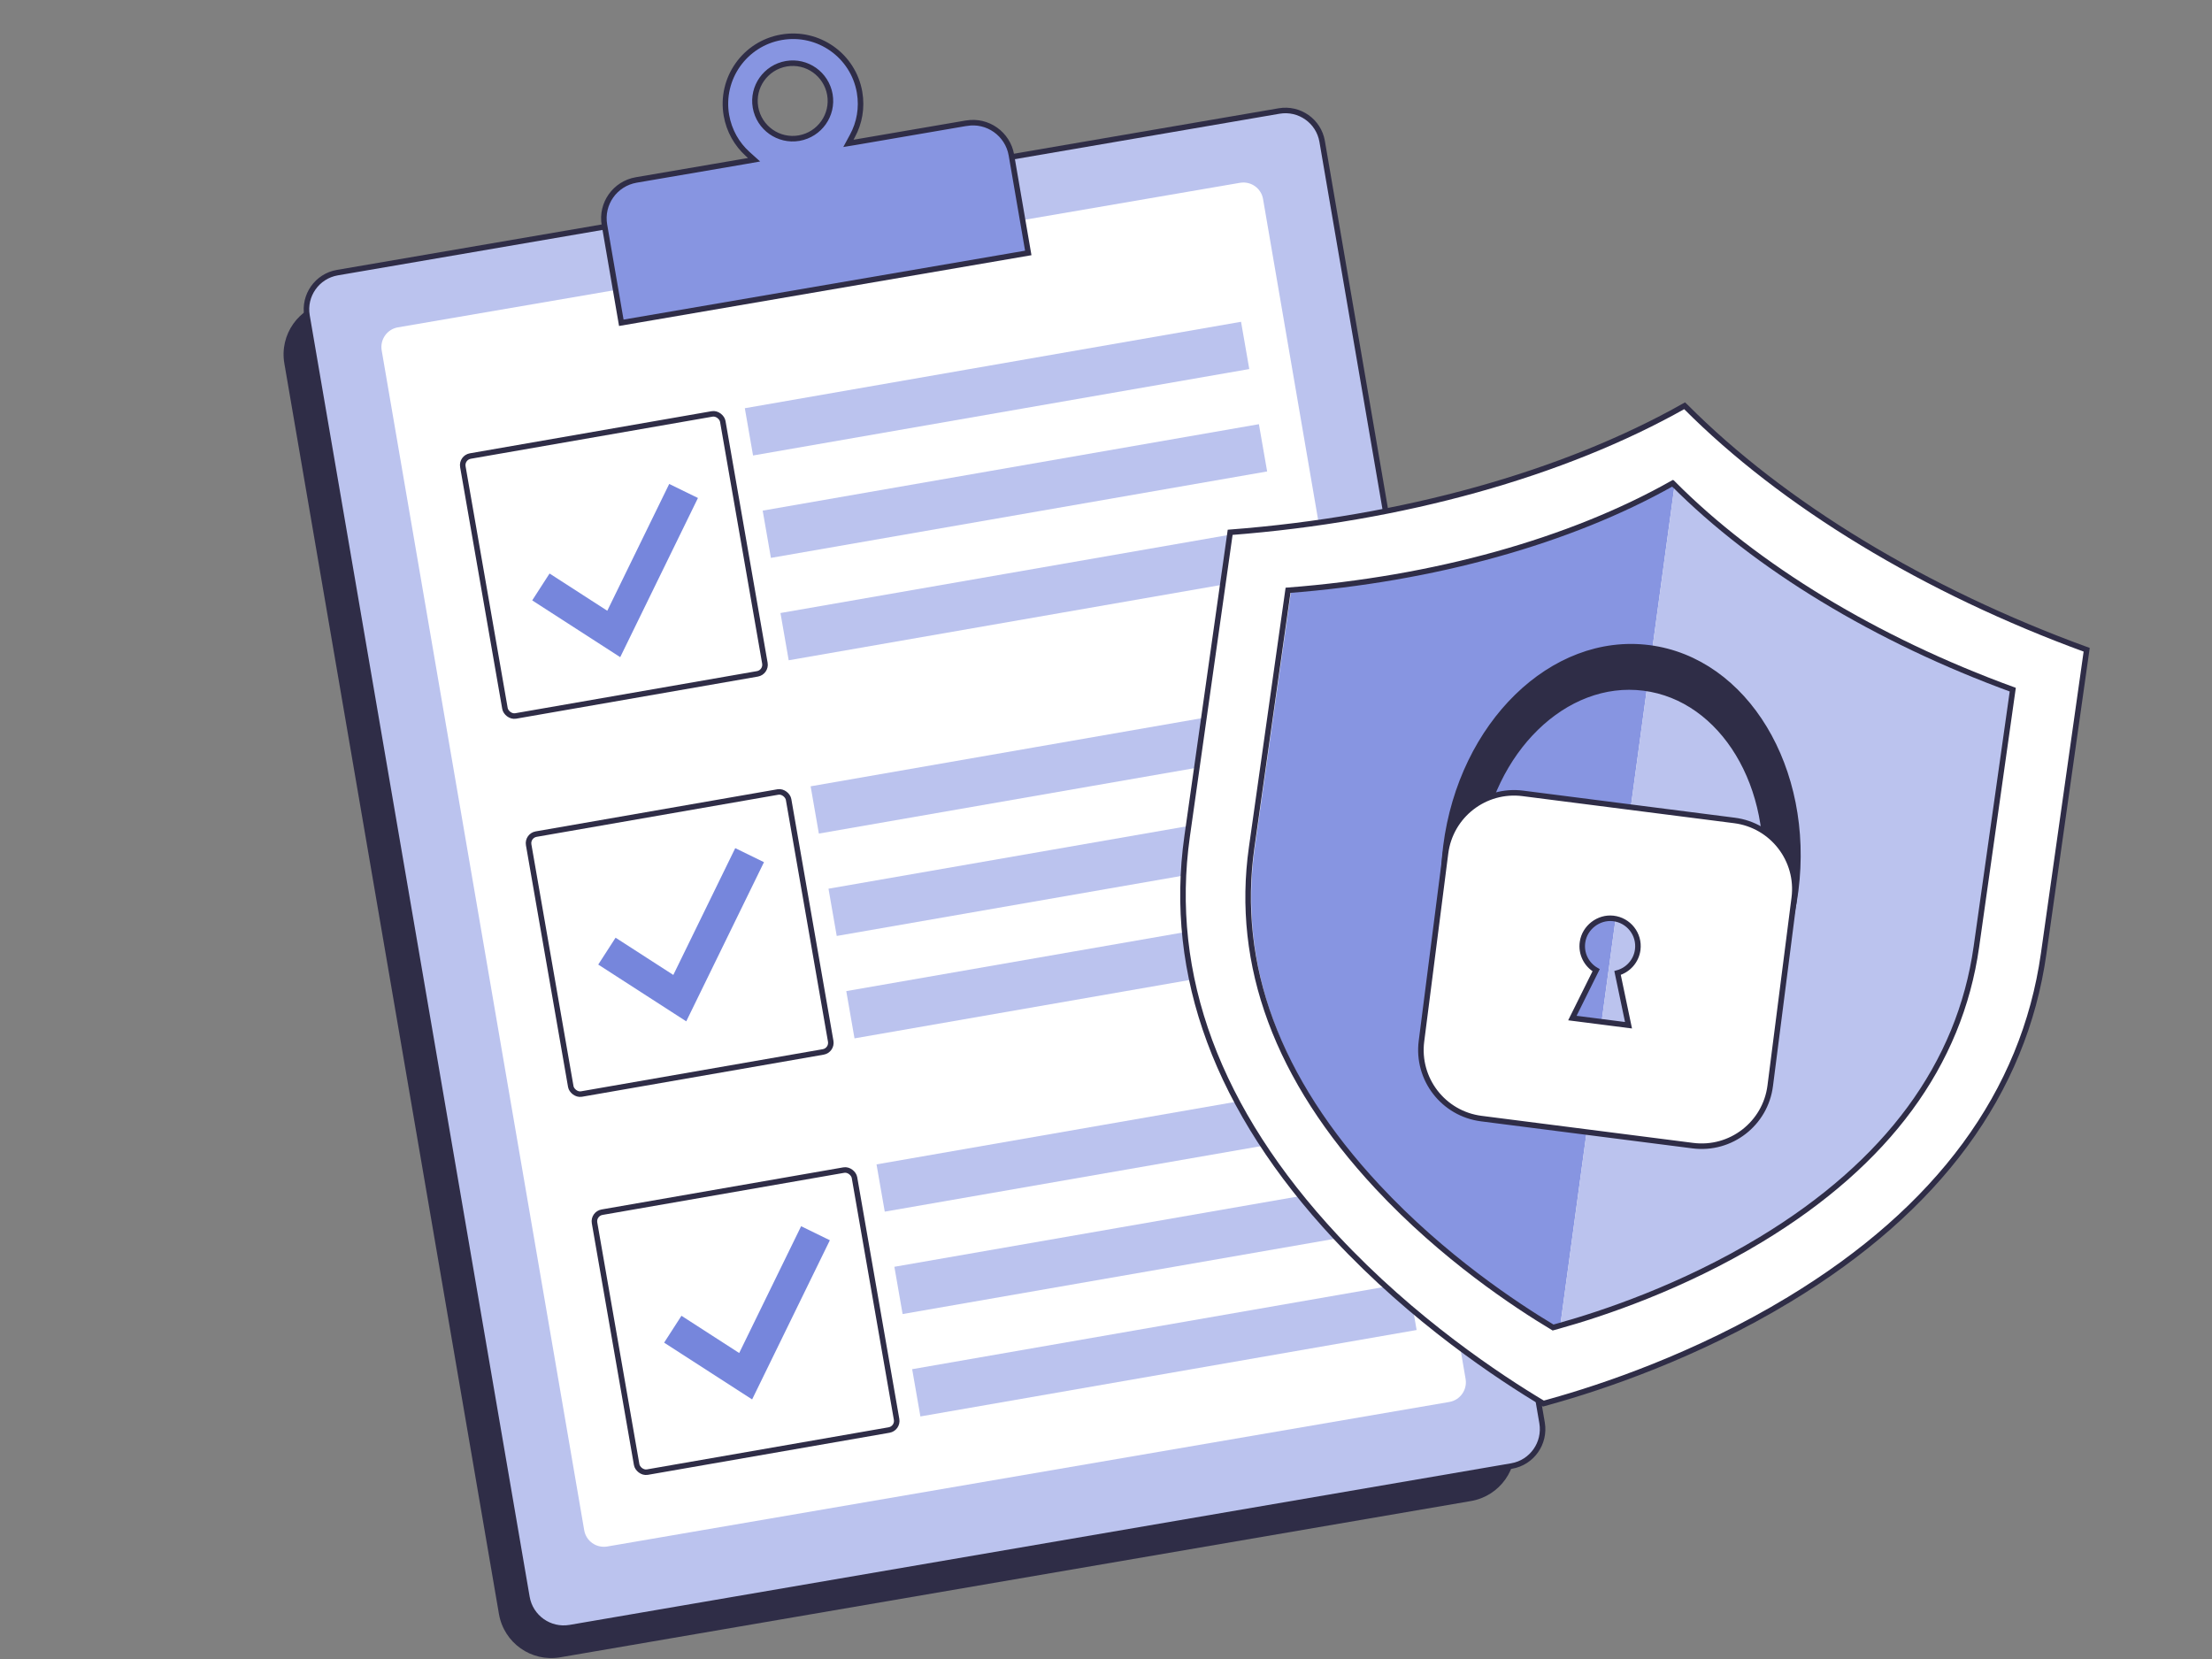 <svg width="240" height="180" viewBox="0 0 240 180" fill="none" xmlns="http://www.w3.org/2000/svg">
<rect x="0" y="0" width="240" height="180" fill="#808080" stroke="none"/>
<g clip-path="url(#clip0_2740_38745)">
<path d="M134.367 15.825L35.548 32.782C32.413 33.324 30.31 36.296 30.852 39.431L54.136 175.12C54.678 178.255 57.651 180.358 60.786 179.816L159.605 162.86C162.74 162.318 164.843 159.345 164.301 156.21L141.017 20.522C140.475 17.386 137.503 15.283 134.367 15.825Z" fill="#2F2D47"/>
<path d="M138.782 12.044L36.606 29.58C34.405 29.956 32.933 32.048 33.309 34.249L57.172 173.295C57.549 175.496 59.641 176.968 61.834 176.597L164.01 159.061C166.211 158.685 167.683 156.593 167.315 154.387L143.452 15.341C143.076 13.14 140.983 11.668 138.782 12.044Z" fill="#BBC3EE" stroke="#2F2D47" stroke-width="0.6" stroke-miterlimit="10"/>
<path d="M134.557 19.831L43.174 35.517C42.005 35.717 41.219 36.827 41.41 38.001L63.387 166.032C63.587 167.201 64.697 167.987 65.871 167.796L157.254 152.11C158.423 151.91 159.209 150.8 159.018 149.626L137.04 21.595C136.841 20.426 135.731 19.64 134.557 19.831Z" fill="white"/>
<path d="M104.86 13.37C107.154 12.974 109.341 14.53 109.737 16.824L111.566 27.444L67.411 35.022L65.582 24.402C65.186 22.108 66.72 19.922 69.036 19.525L80.914 17.491L81.817 17.332L81.131 16.715C79.948 15.648 79.112 14.203 78.815 12.512C78.13 8.521 80.805 4.727 84.796 4.042C88.795 3.352 92.581 6.032 93.265 10.023C93.552 11.697 93.247 13.348 92.489 14.743L92.051 15.556L92.959 15.406L104.846 13.367L104.86 13.37ZM86.7 14.988C88.927 14.597 90.425 12.489 90.042 10.257C89.651 8.03 87.543 6.532 85.311 6.915C83.084 7.306 81.586 9.414 81.969 11.646C82.36 13.873 84.468 15.371 86.7 14.988Z" fill="#8795E1" stroke="#2F2D47" stroke-width="0.6"/>
<rect x="50.047" y="49.651" width="28.627" height="28.627" rx="1" transform="rotate(-9.881 50.047 49.651)" stroke="#2F2D47" stroke-width="0.6"/>
<path fill-rule="evenodd" clip-rule="evenodd" d="M75.727 54.031L67.293 71.301L57.745 65.141L59.626 62.225L65.89 66.266L72.609 52.508L75.727 54.031Z" fill="#7686DC"/>
<rect x="57.188" y="90.672" width="28.627" height="28.627" rx="1" transform="rotate(-9.881 57.188 90.672)" stroke="#2F2D47" stroke-width="0.6"/>
<path fill-rule="evenodd" clip-rule="evenodd" d="M82.891 93.545L74.457 110.814L64.909 104.654L66.79 101.739L73.054 105.78L79.773 92.022L82.891 93.545Z" fill="#7686DC"/>
<rect x="64.336" y="131.694" width="28.627" height="28.627" rx="1" transform="rotate(-9.881 64.336 131.694)" stroke="#2F2D47" stroke-width="0.6"/>
<path fill-rule="evenodd" clip-rule="evenodd" d="M90.039 134.566L81.605 151.836L72.057 145.676L73.938 142.76L80.202 146.801L86.921 133.044L90.039 134.566Z" fill="#7686DC"/>
<rect x="80.812" y="44.292" width="54.651" height="5.205" transform="rotate(-9.881 80.812 44.292)" fill="#BBC3EE"/>
<rect x="84.68" y="66.512" width="54.651" height="5.205" transform="rotate(-9.881 84.68 66.512)" fill="#BBC3EE"/>
<rect x="82.75" y="55.402" width="54.651" height="5.205" transform="rotate(-9.881 82.75 55.402)" fill="#BBC3EE"/>
<rect x="87.953" y="85.314" width="54.651" height="5.205" transform="rotate(-9.881 87.953 85.314)" fill="#BBC3EE"/>
<rect x="91.82" y="107.534" width="54.651" height="5.205" transform="rotate(-9.881 91.82 107.534)" fill="#BBC3EE"/>
<rect x="89.891" y="96.423" width="54.651" height="5.205" transform="rotate(-9.881 89.891 96.423)" fill="#BBC3EE"/>
<rect x="95.102" y="126.335" width="54.651" height="5.205" transform="rotate(-9.881 95.102 126.335)" fill="#BBC3EE"/>
<rect x="98.969" y="148.555" width="54.651" height="5.205" transform="rotate(-9.881 98.969 148.555)" fill="#BBC3EE"/>
<rect x="97.039" y="137.445" width="54.651" height="5.205" transform="rotate(-9.881 97.039 137.445)" fill="#BBC3EE"/>
<path d="M182.87 44.116C182.87 44.116 182.807 44.053 182.779 44.026C169.635 51.445 152.156 56.319 133.471 57.755L128.804 90.736C126.669 105.831 132.096 120.46 144.93 134.233C153.362 143.279 162.691 149.44 167.46 152.286C167.689 152.221 167.942 152.151 168.195 152.081C173.771 150.526 183.974 147.139 194.147 140.977C210.319 131.181 219.6 118.567 221.734 103.48L226.402 70.499C208.875 64.109 193.46 54.752 182.878 44.117L182.87 44.116Z" fill="white" stroke="#2F2D47" stroke-width="0.6" stroke-miterlimit="10"/>
<path d="M181.624 52.443C170.546 58.726 155.823 62.858 140.086 64.081L136.139 91.989C134.332 104.756 138.897 117.141 149.698 128.781C156.796 136.436 164.649 141.637 168.663 144.047C168.859 143.994 169.071 143.934 169.284 143.875L181.709 52.517C181.709 52.517 181.653 52.463 181.631 52.444L181.624 52.443Z" fill="#8795E1"/>
<path d="M181.704 52.524L169.279 143.881C173.974 142.561 182.576 139.693 191.14 134.474C204.766 126.179 212.595 115.505 214.402 102.731L218.35 74.822C203.594 69.424 190.608 61.512 181.705 52.516L181.704 52.524Z" fill="#BBC3EE"/>
<path d="M181.551 52.505C181.551 52.505 181.495 52.45 181.473 52.432C170.349 58.709 155.564 62.833 139.75 64.046L135.803 91.954C133.996 104.721 138.584 117.109 149.447 128.757C156.584 136.417 164.476 141.622 168.505 144.035C168.701 143.981 168.913 143.922 169.126 143.862C173.845 142.545 182.477 139.681 191.088 134.468C204.768 126.18 212.628 115.51 214.435 102.736L218.383 74.827C203.557 69.42 190.509 61.5 181.559 52.498L181.551 52.505Z" stroke="#2F2D47" stroke-width="0.6" stroke-miterlimit="10"/>
<path d="M178.916 70.291C168.435 68.95 158.575 78.577 156.886 91.784C155.197 104.991 162.316 116.79 172.797 118.131C183.277 119.471 193.136 109.852 194.826 96.637C196.517 83.422 189.396 71.631 178.916 70.291ZM173.353 113.777C164.786 112.681 158.959 103.032 160.341 92.226C161.723 81.42 169.792 73.548 178.359 74.644C186.926 75.74 192.754 85.389 191.372 96.195C189.989 107.001 181.921 114.873 173.353 113.777Z" fill="#2F2D47" stroke="#2F2D47" stroke-width="0.6" stroke-miterlimit="10"/>
<path d="M156.837 92.574L154.228 112.969C153.702 117.083 156.607 120.839 160.72 121.366L183.672 124.301C187.785 124.827 191.542 121.922 192.068 117.809L194.677 97.414C195.203 93.301 192.298 89.544 188.185 89.018L165.233 86.082C161.12 85.556 157.363 88.461 156.837 92.574ZM173.639 110.846L170.602 110.458L172.681 106.268L173.179 105.269C172.138 104.671 171.511 103.473 171.705 102.207C171.938 100.63 173.441 99.469 175.032 99.648C176.708 99.839 177.906 101.362 177.692 103.035C177.533 104.283 176.638 105.247 175.503 105.566L175.733 106.658L176.691 111.237L173.654 110.848L173.639 110.846Z" fill="white" stroke="#2F2D47" stroke-width="0.6" stroke-miterlimit="10"/>
</g>
<defs>
<clipPath id="clip0_2740_38745">
<rect width="240" height="180" fill="white"/>
</clipPath>
</defs>
</svg>
